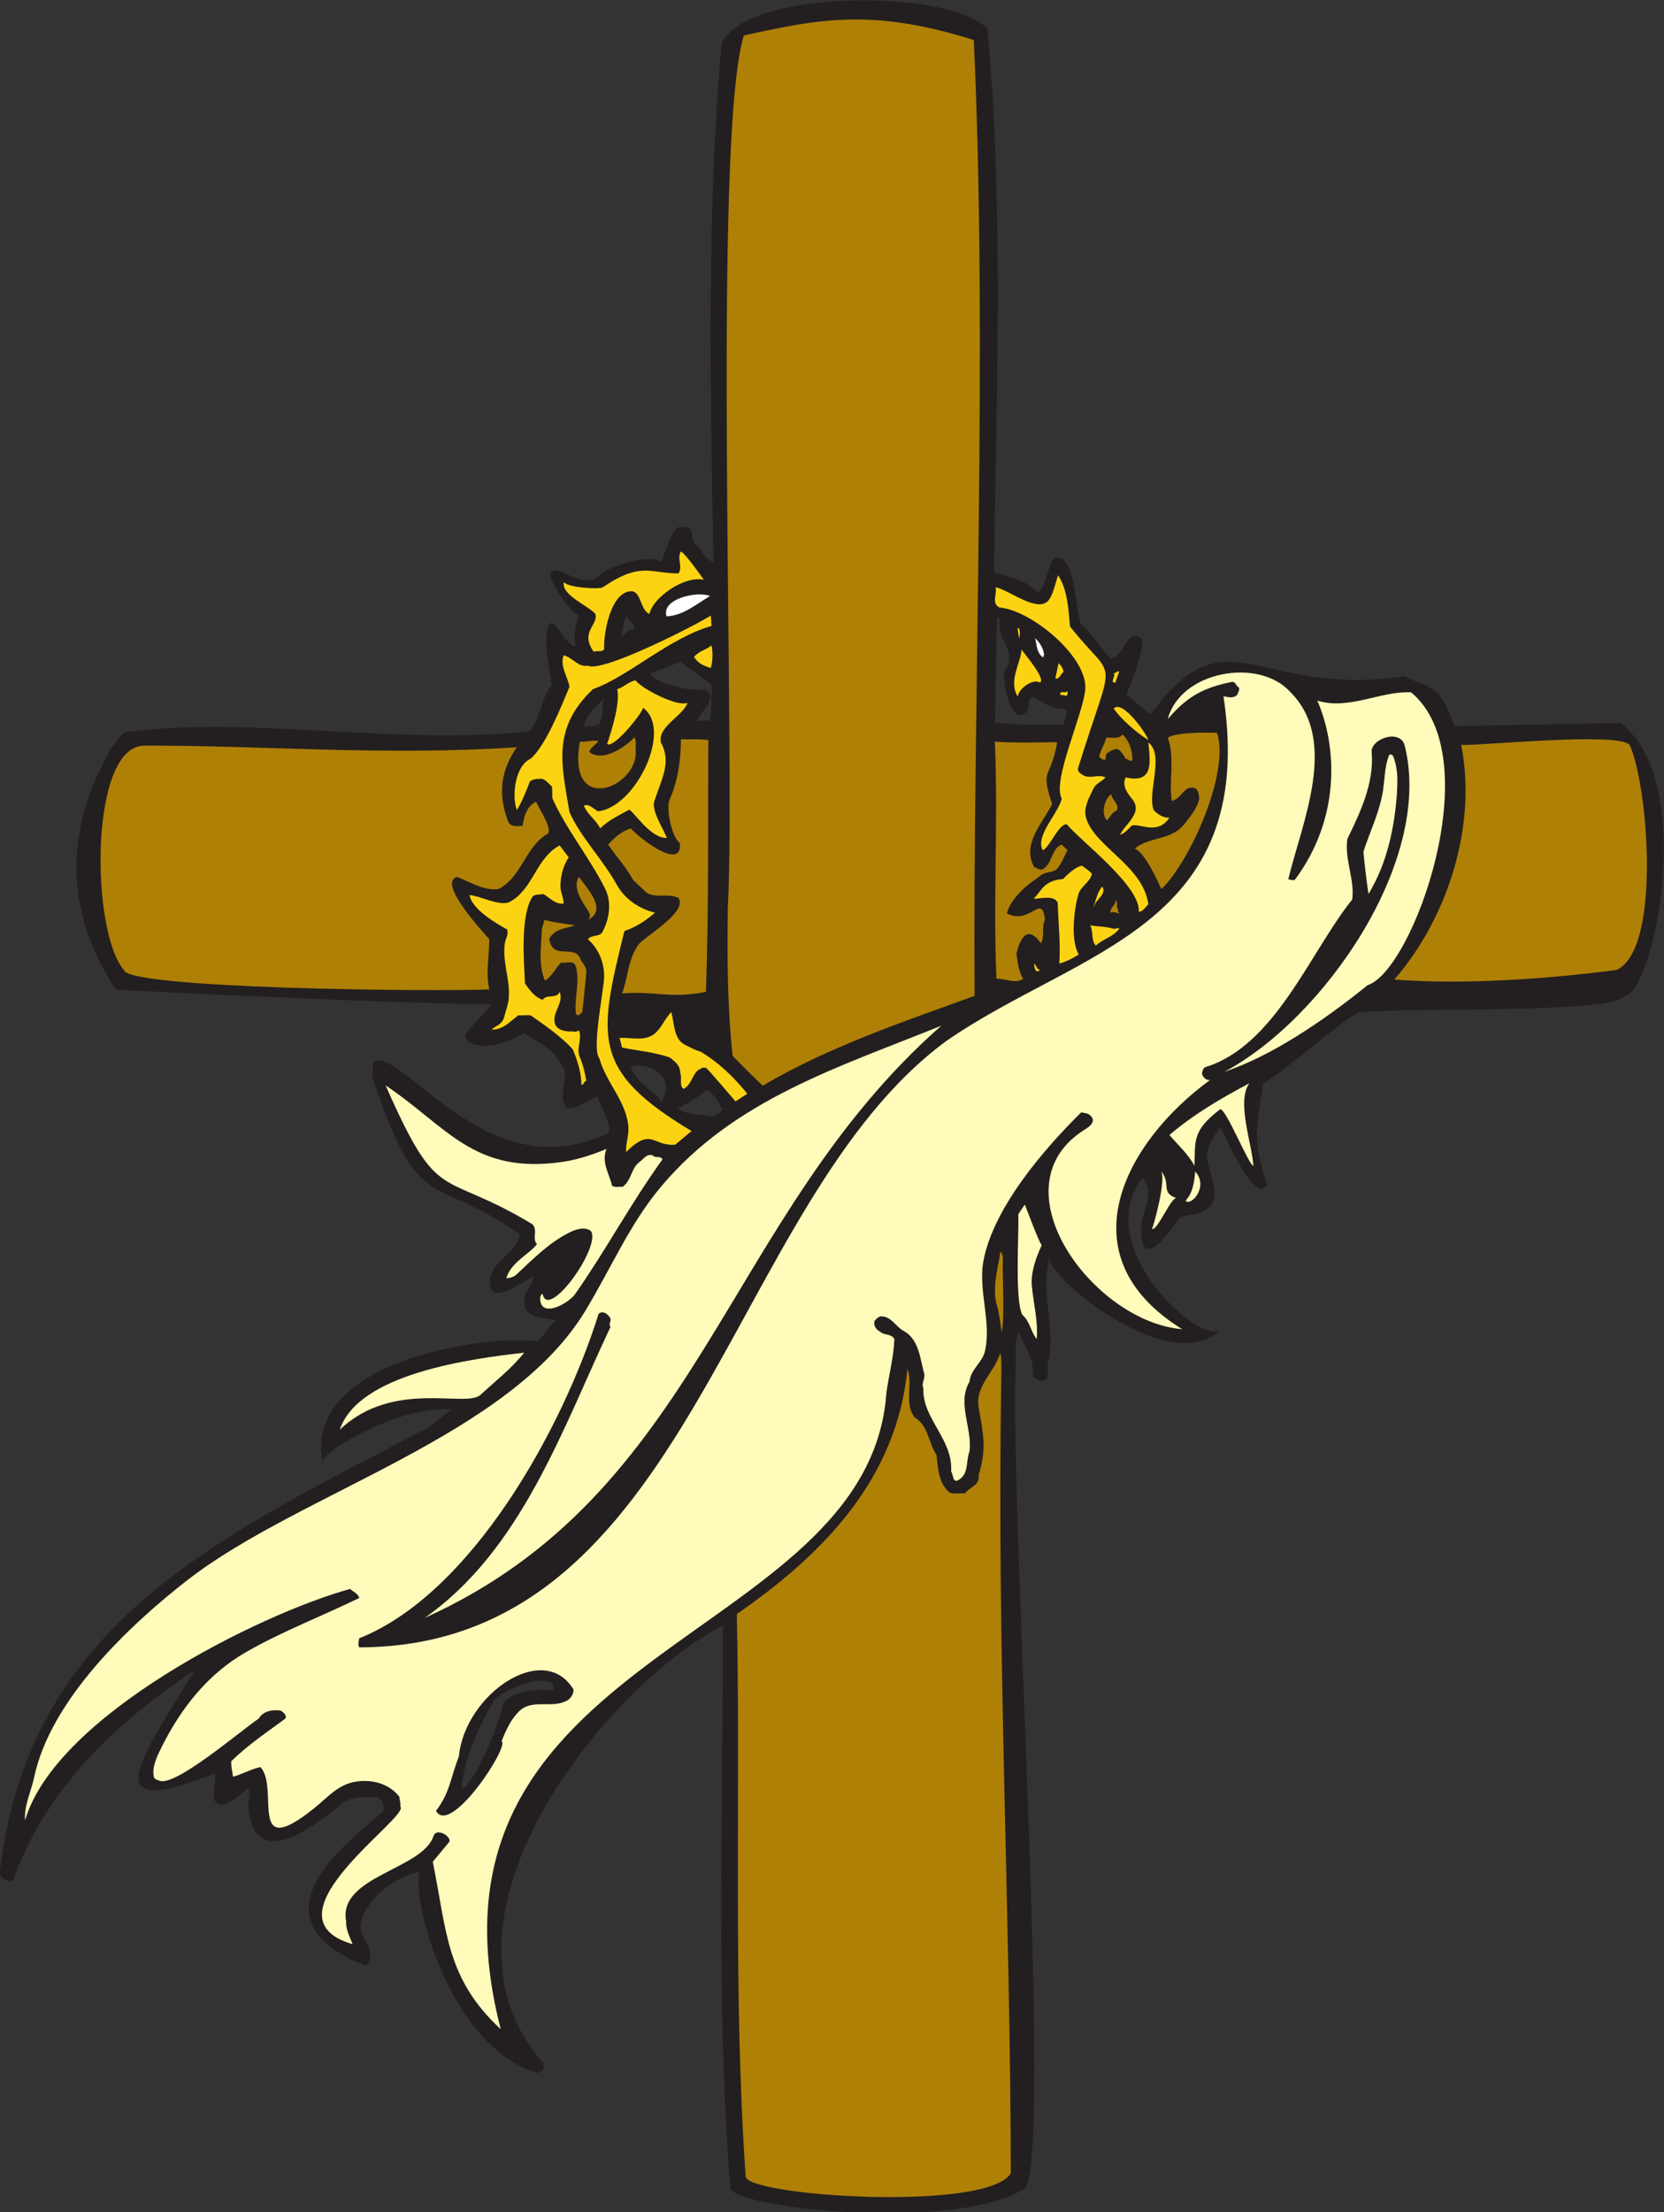 <?xml version="1.0" encoding="UTF-8" standalone="no"?>
<svg
   xmlns:dc="http://purl.org/dc/elements/1.1/"
   xmlns:cc="http://creativecommons.org/ns#"
   xmlns:rdf="http://www.w3.org/1999/02/22-rdf-syntax-ns#"
   xmlns:svg="http://www.w3.org/2000/svg"
   xmlns="http://www.w3.org/2000/svg"
   viewBox="0 0 599.267 796.107"
   height="796.107"
   width="599.267"
   xml:space="preserve"
   id="svg2"
   version="1.1"><rect x="0" y="0" width="599.267" height="796.107" fill="#333333" stroke="none"/><defs
     id="defs6" /><g
     transform="matrix(1.333,0,0,-1.333,0,796.107)"
     id="g10"><g
       transform="scale(0.1)"
       id="g12"><path
         id="path14"
         style="fill:#231f20;fill-opacity:1;fill-rule:evenodd;stroke:none"
         d="m 2667.6,5894.45 c 44.65,-471.6 23.77,-992.88 18.01,-1468.07 42.48,-11.53 85.68,-20.17 119.51,-54.72 23.04,23.03 29.53,96.47 50.41,96.47 52.56,-4.32 48.24,-141.12 65.51,-181.43 33.12,-28.09 49.68,-62.65 79.19,-92.16 31.68,5.75 36,46.79 61.22,61.19 9.35,2.16 16.56,-3.6 23.75,-8.64 5.76,-33.12 -29.52,-118.08 -41.76,-150.47 24.49,-16.57 40.33,-38.16 65.52,-52.57 207.37,282.24 282.23,43.92 684.01,102.24 88.55,-38.16 92.87,-25.2 137.52,-134.63 149.02,2.88 298.79,6.47 447.83,8.63 211.68,-163.43 85.68,-735.11 10.8,-736.56 -33.12,-50.39 -591.11,-29.52 -720.72,-45.35 -55.43,-30.25 -200.16,-161.29 -255.61,-190.81 -17.99,-119.52 -30.23,-154.07 10.8,-275.03 -7.18,-6.49 -17.26,-12.97 -25.91,-6.49 -40.32,28.8 -77.76,119.52 -100.8,163.44 -12.95,-19.43 -28.79,-41.03 -34.56,-65.52 -10.8,-46.08 55.43,-123.12 -9.35,-161.27 -21.6,-12.97 -48.97,-5.77 -69.12,-22.33 -4.34,-2.88 -102.97,-161.99 -100.8,-23.76 0.72,37.44 25.19,72 17.26,109.44 -1.42,7.2 -6.46,18.72 -12.95,25.92 -138.24,-172.8 132.48,-438.47 207.37,-412.56 -137.52,-126.71 -465.84,145.44 -458.66,196.57 -25.91,-89.29 14.42,-182.89 -2.14,-275.77 -11.53,-17.27 12.22,-57.59 -23.77,-56.16 -9.36,5.04 -17.99,5.76 -20.16,17.29 4.32,42.48 -21.6,77.04 -38.89,113.76 -10.07,-31.68 -5.76,-63.36 -7.18,-96.49 C 2730.23,1843.73 2844,146.688 2768.4,63.172 2565.35,-59.941 1949.04,15.652 1972.8,69.656 1933.92,553.496 1953.36,1091.34 1953.36,1583.82 c -317.52,-163.45 -828,-794.164 -485.28,-1181.527 4.32,-15.117 -5.04,-24.48 -17.28,-26.641 -228.96,71.282 -333.36,437.766 -318.96,542.161 -64.08,-11.516 -136.078,-66.965 -154.797,-128.879 -17.281,-53.282 48.957,-74.161 12.238,-124.559 -384.48,149.754 70.559,414.005 46.799,423.355 2.88,15.84 -7.2,25.92 -18,33.12 -33.842,-1.44 -67.682,3.6 -95.76,-19.43 -70.558,-58.33 -243.359,-192.252 -251.281,0 -0.719,14.39 7.203,31.67 0,43.2 -16.559,-12.24 -77.039,-71.29 -92.156,-30.24 -6.481,18.71 5.758,52.55 2.156,70.55 -330.476,-133.19 -199.437,41.05 -54.723,278.64 C 362.883,1352.7 223.199,1235.33 115.922,1063.97 82.797,1010.69 54.723,949.492 35.277,895.5 26.641,892.617 20.879,894.773 12.961,897.656 4.32,901.25 -1.441,909.891 0,922.137 79.199,1597.49 604.082,1827.89 1149.84,2114.45 c 25.2,14.41 48.24,38.88 71.28,52.56 -146.16,12.96 -365.761,-123.12 -349.202,-143.99 -55.438,284.39 462.962,347.04 578.882,327.59 22.32,16.57 28.8,39.6 50.4,56.88 -27.36,10.09 -87.12,0.72 -84.96,54.72 0.72,24.48 22.32,40.33 25.92,63.36 -7.92,1.44 -105.12,-74.15 -115.92,-30.24 -17.28,67.69 68.4,85.69 78.48,144.01 -240.48,169.92 -272.88,43.2 -399.6,428.39 7.2,15.13 -7.198,39.61 15.12,41.04 87.12,6.48 311.04,-347.75 624.96,-194.39 5.76,33.83 -22.32,65.51 -30.24,96.48 -28.08,-5.77 -56.16,-36.73 -85.68,-28.81 -22.32,29.52 5.76,71.29 -6.48,107.29 l -23.76,34.55 c -23.04,27.36 -54,38.16 -82.8,59.04 -24.48,-15.84 -55.44,-25.2 -81.36,-32.4 -14.4,2.88 -28.8,-6.48 -38.88,0 -15.84,0 -35.28,5.76 -39.6,23.77 1.44,17.99 66.96,70.55 68.4,86.39 -231.12,2.17 -856.077,30.97 -1011.601,39.6 -206.636,313.21 -57.597,564.48 -13.679,652.32 15.121,12.97 19.441,31.69 39.601,43.21 344.879,44.63 721.439,-36.73 1092.239,2.15 29.52,37.44 29.52,87.12 59.04,124.57 -5.76,47.51 -18.72,92.15 -12.96,139.67 0.72,9.36 3.6,18.72 8.64,26.65 18,11.52 41.04,-61.93 70.56,-61.2 -11.52,17.27 2.88,69.84 6.48,84.96 -14.4,-2.89 -81.36,89.27 -76.32,112.31 25.2,27.36 57.6,-30.24 120.24,-17.27 35.28,43.2 163.44,69.84 178.56,46.79 15.12,31.68 20.16,66.97 45.36,94.32 10.8,-1.43 30.96,6.48 37.44,-10.8 2.88,-9.36 -0.72,-20.16 6.48,-30.96 20.88,-14.39 25.2,-43.2 52.56,-52.56 -7.92,458.64 -18.72,941.76 21.6,1398.25 61.92,151.19 619.92,149.76 718.56,41.75 z m -882,-2897.28 c -13.68,30.96 -70.56,51.84 -81.36,96.48 59.04,12.24 123.84,-34.56 81.36,-96.48 z m 161.28,-12.96 6.48,-6.48 c -8.64,-10.8 -20.16,-17.27 -33.12,-19.44 -26.64,5.76 -61.92,2.17 -89.28,21.6 28.08,12.24 55.44,30.97 78.48,50.4 16.56,-11.52 30.24,-26.64 37.44,-46.08 z m 755.99,1317.61 c -15.84,-51.84 43.2,-79.93 16.56,-131.77 -21.6,-11.51 12.97,-174.96 55.45,-116.64 10.8,18.01 -3.59,24.48 15.12,38.88 26.64,-14.4 49.69,-36 83.52,-33.11 19.45,-7.21 0,-30.25 0,-42.48 -62.64,-2.16 -125.28,-1.45 -185.77,5.03 3.62,94.32 2.89,188.65 6.49,282.24 l 8.63,-2.15 z M 1617.12,4015.98 c -10.8,-4.32 -25.2,-5.77 -39.6,-4.32 7.2,30.23 30.96,51.84 52.56,73.43 -4.32,-23.04 1.44,-50.4 -12.96,-69.11 z m 93.6,254.88 c -12.96,6.48 -20.88,-12.25 -32.4,-15.13 6.48,16.56 3.6,38.16 15.12,52.57 3.6,-16.57 28.8,-18.73 17.28,-37.44 z m 210.24,-147.6 c 3.6,-7.21 2.88,-18.01 1.44,-26.64 -2.88,-23.76 1.44,-47.53 -4.32,-69.85 -11.52,1.44 -24.48,-2.16 -34.56,0 8.64,21.61 27.36,33.85 34.56,56.16 4.32,12.96 -4.32,21.61 -12.96,28.8 -22.32,-9.35 -141.84,13.68 -148.32,43.92 28.8,6.48 54,20.17 82.8,30.24 12.24,-11.51 78.48,-56.15 81.36,-62.63 z m -426.24,-2714.4 c -38.88,5.03 -111.6,-0.73 -135.36,-36.72 -12.24,-56.89 -73.44,-210.97 -112.32,-231.12 4.32,71.27 36.72,154.79 90,244.08 64.8,51.83 170.64,68.4 157.68,23.76 v 0" /><path
         id="path16"
         style="fill:#af8006;fill-opacity:1;fill-rule:evenodd;stroke:none"
         d="m 2630.88,5864.21 c 38.16,-815.75 -2.87,-1790.64 2.17,-2580.48 -192.25,-69.84 -396.01,-138.24 -572.41,-242.64 -19.44,18 -65.52,64.09 -81.36,80.64 -14.4,134.65 -14.4,264.25 -12.96,398.16 22.32,406.09 -43.2,2071.44 43.2,2356.57 203.04,44.63 347.04,74.15 621.36,-12.25 v 0" /><path
         id="path18"
         style="fill:#fcd313;fill-opacity:1;fill-rule:evenodd;stroke:none"
         d="m 1901.52,4406.93 c -51.84,12.25 -137.52,-47.52 -146.88,-92.16 -25.92,10.08 -21.6,64.8 -52.56,61.21 -53.28,-5.77 -72,-115.93 -69.84,-156.97 -7.2,-8.63 -19.44,-2.15 -28.08,-6.47 -38.88,53.28 13.68,73.44 4.32,102.23 -18.72,22.32 -93.6,51.12 -84.96,86.4 7.2,-15.12 95.76,-20.88 105.12,-14.4 103.68,70.57 129.6,36.73 204.48,37.44 12.24,19.44 -5.04,40.33 6.48,59.04 11.52,-4.32 61.2,-74.87 61.92,-76.32 v 0" /><path
         id="path20"
         style="fill:#fcd313;fill-opacity:1;fill-rule:evenodd;stroke:none"
         d="m 2833.93,4352.93 c 11.52,15.12 18.71,48.96 24.47,66.25 25.92,-36.72 28.81,-97.93 32.4,-138.25 126.72,-159.84 122.4,-58.32 21.6,-383.04 -2.17,-9.35 7.91,-14.39 12.95,-18 20.18,-12.23 41.06,3.61 61.21,-6.48 -10.08,-12.24 -25.19,-15.11 -32.4,-30.24 -12.97,-25.92 -28.09,-54.72 -19.43,-80.63 23.75,-77.05 154.08,-128.16 167.75,-231.85 -7.21,-5.75 -13.67,-19.44 -25.92,-20.16 5.76,68.4 -153.36,187.92 -194.39,236.17 -21.6,2.87 -46.82,-63.36 -64.81,-69.84 -22.32,38.16 43.93,101.52 51.12,139.68 -26.64,46.8 57.59,226.8 63.36,293.03 9.35,87.13 -144.71,215.28 -231.12,222.48 -23.04,10.08 -6.48,37.44 -10.8,54.72 35.28,-6.48 115.92,-72.72 144.01,-33.84 v 0" /><path
         id="path22"
         style="fill:#ffffff;fill-opacity:1;fill-rule:evenodd;stroke:none"
         d="m 1918.08,4363.01 c -37.44,-22.32 -73.44,-53.28 -117.36,-54.71 -15.12,48.23 85.68,69.11 117.36,54.71 v 0" /><path
         id="path24"
         style="fill:#fcd313;fill-opacity:1;fill-rule:evenodd;stroke:none"
         d="m 1922.4,4282.38 c -114.48,-32.4 -224.64,-136.8 -320.4,-170.65 -111.6,-105.84 -84.96,-203.76 -63.36,-331.92 30.24,-68.39 88.56,-126 126.72,-194.4 21.6,-40.32 62.64,-67.68 104.4,-77.03 -25.92,-22.33 -51.12,-38.89 -82.8,-49.68 -71.28,-288.01 -89.28,-378.01 181.44,-540.01 -14.4,-12.24 -28.08,-23.04 -43.92,-36.72 -60.48,-5.76 -63.36,48.97 -133.2,-20.15 -0.72,23.75 7.92,45.36 6.48,67.67 -5.04,69.12 -61.2,120.96 -78.48,185.76 -21.6,23.05 12.96,187.92 12.96,221.04 0,38.16 -15.12,74.88 -43.92,100.09 10.08,13.67 31.68,5.04 39.6,20.16 18,34.55 25.92,79.19 6.48,117.35 -42.48,84.24 -104.4,159.12 -141.84,242.65 -1.44,11.51 0.72,24.48 -2.16,33.11 -10.08,7.92 -20.16,23.76 -33.12,19.44 -7.2,1.44 -18.72,-1.43 -25.92,-6.47 -4.32,-14.41 -25.92,-66.24 -35.28,-77.04 -12.96,34.56 -6.48,118.07 37.44,138.23 41.04,35.28 82.8,141.13 105.12,194.4 -5.04,28.08 -26.64,55.44 -15.84,84.96 24.48,-6.47 39.6,-33.12 65.52,-28.08 38.16,-20.88 300.24,113.77 331.92,135.36 l 2.16,-28.07 v 0" /><path
         id="path26"
         style="fill:#fcd313;fill-opacity:1;fill-rule:evenodd;stroke:none"
         d="m 2753.28,4275.89 c 2.87,-7.92 2.87,-19.43 0,-26.64 l -4.32,26.64 h 4.32 v 0" /><path
         id="path28"
         style="fill:#ffffff;fill-opacity:1;fill-rule:evenodd;stroke:none"
         d="m 2820.96,4203.17 c -2.87,-0.71 -2.15,-3.6 -2.15,-6.47 -18.73,12.95 -17.29,33.83 -22.33,52.55 11.53,-10.07 23.03,-27.36 24.48,-46.08 v 0" /><path
         id="path30"
         style="fill:#fcd313;fill-opacity:1;fill-rule:evenodd;stroke:none"
         d="m 1922.4,4229.81 c 4.32,-20.16 2.88,-45.36 -2.16,-61.2 -18.72,6.48 -33.84,11.53 -45.36,30.24 15.12,16.56 30.96,18.01 47.52,30.96 v 0" /><path
         id="path32"
         style="fill:#fcd313;fill-opacity:1;fill-rule:evenodd;stroke:none"
         d="m 2809.43,4129.74 c -20.88,10.8 -57.59,-17.28 -59.74,-38.17 -26.64,43.2 9.35,92.88 10.08,127.44 2.14,-5.04 68.39,-81.35 49.66,-89.27 v 0" /><path
         id="path34"
         style="fill:#fcd313;fill-opacity:1;fill-rule:evenodd;stroke:none"
         d="m 2873.52,4157.81 c -8.64,-3.6 -9.36,-20.15 -22.33,-17.27 l 8.65,41.03 c 7.91,-6.48 12.25,-14.4 13.68,-23.76 v 0" /><path
         id="path36"
         style="fill:#fcd313;fill-opacity:1;fill-rule:evenodd;stroke:none"
         d="m 3013.2,4129.01 c -16.56,0.73 2.15,17.28 -4.31,24.49 5.04,2.15 8.63,6.48 15.11,6.48 l -10.8,-30.97 v 0" /><path
         id="path38"
         style="fill:#fcd313;fill-opacity:1;fill-rule:evenodd;stroke:none"
         d="m 1717.2,4135.49 c 14.4,-21.6 114.48,-73.44 140.4,-60.47 -12.96,-36.72 -81.36,-64.09 -72,-107.29 29.52,-54 1.44,-98.64 -18,-159.12 -7.92,-26.64 25.92,-74.88 33.84,-98.63 -43.92,-1.44 -88.56,70.55 -101.52,76.31 -26.64,-14.4 -58.32,-30.24 -78.48,-50.4 -11.52,23.76 -34.56,36.73 -43.92,61.2 12.24,6.48 25.92,-7.91 37.44,-15.12 101.52,9.36 203.76,220.32 122.4,279.36 -3.6,-17.28 -82.08,-113.03 -97.2,-97.19 12.24,33.83 36,112.32 27.36,147.59 18,5.04 30.24,20.16 49.68,23.76 v 0" /><path
         id="path40"
         style="fill:#fcd313;fill-opacity:1;fill-rule:evenodd;stroke:none"
         d="m 2884.32,4107.41 c -0.73,-5.03 2.16,-15.84 -6.49,-12.96 l -13.67,2.17 c -0.72,13.67 15.84,1.43 20.16,10.79 v 0" /><path
         id="path42"
         style="fill:#fcd313;fill-opacity:1;fill-rule:evenodd;stroke:none"
         d="m 3102.48,3974.21 c -32.4,20.17 -74.88,57.61 -93.59,84.97 22.3,25.91 87.83,-65.53 93.59,-84.97 v 0" /><path
         id="path44"
         style="fill:#af8006;fill-opacity:1;fill-rule:evenodd;stroke:none"
         d="m 3137.75,3571.73 c -11.52,25.2 -44.62,98.65 -71.99,109.44 37.44,32.4 98.63,21.6 133.2,65.53 17.99,23.04 35.28,41.75 41.04,69.84 -1.45,11.51 -2.17,25.92 -15.12,28.79 -26.64,5.76 -33.12,-30.24 -59.04,-35.28 -8.63,52.57 9.36,113.76 -10.8,170.64 23.77,15.13 104.39,14.4 133.2,12.96 34.55,-107.27 -72.71,-347.03 -150.49,-421.92 v 0" /><path
         id="path46"
         style="fill:#af8006;fill-opacity:1;fill-rule:evenodd;stroke:none"
         d="m 3059.28,3919.49 c -6.49,-5.04 -11.53,4.32 -17.99,4.32 -6.49,10.08 -11.52,21.6 -23.77,26.64 -10.8,-1.44 -20.16,-6.48 -28.81,-13.68 l -2.15,-15.11 c -7.2,-2.89 -11.52,4.32 -17.28,6.47 3.59,18.73 15.11,33.84 19.43,52.56 14.42,1.44 33.85,-5.03 43.93,8.65 18.73,-17.29 27.36,-45.37 26.64,-69.85 v 0" /><path
         id="path48"
         style="fill:#af8006;fill-opacity:1;fill-rule:evenodd;stroke:none"
         d="m 1717.2,3948.3 c 10.8,-100.8 -187.2,-182.17 -150.48,21.59 8.64,-2.16 41.76,5.77 49.68,1.44 -4.32,-7.92 -25.2,-20.15 -23.76,-30.24 53.28,-36.71 139.68,56.16 120.24,41.77 7.92,-9.36 3.6,-25.93 4.32,-34.56 v 0" /><path
         id="path50"
         style="fill:#af8006;fill-opacity:1;fill-rule:evenodd;stroke:none"
         d="m 2856.23,3968.46 c -17.99,-103.69 -46.8,-66.96 -13.67,-167.04 -25.2,-50.4 -83.52,-108.72 -48.24,-170.64 7.93,-1.44 15.11,-10.09 24.49,-4.32 25.19,16.55 21.58,54.71 49.67,65.51 l 15.84,-15.11 c -9.36,-15.84 -14.4,-32.41 -26.64,-48.25 -10.8,-13.67 -30.96,-7.92 -45.36,-19.43 -18.73,-14.41 -35.99,-24.49 -52.55,-41.77 -18.01,-18 -33.13,-37.43 -39.61,-61.2 63.36,-33.12 95.04,57.6 102.97,-17.28 -10.08,-19.44 0.72,-42.47 -10.81,-63.35 -36.71,51.12 -56.17,13.67 -66.25,-28.08 3.62,-23.05 5.77,-48.25 18.01,-67.69 -22.32,-15.12 -47.52,1.44 -71.99,0 -9.38,212.4 5.04,426.96 -4.34,640.08 56.9,-3.6 110.88,-2.16 168.48,-1.43 v 0" /><path
         id="path52"
         style="fill:#af8006;fill-opacity:1;fill-rule:evenodd;stroke:none"
         d="m 4402.79,3961.25 c 48.97,-104.39 87.13,-551.51 -35.27,-607.68 -187.21,-24.48 -414.73,-40.32 -600.49,-25.91 144.73,167.03 223.93,415.43 180.72,633.59 41.76,-3.59 424.81,36 455.04,0 v 0" /><path
         id="path54"
         style="fill:#af8006;fill-opacity:1;fill-rule:evenodd;stroke:none"
         d="m 1913.76,3974.21 c -1.44,-226.8 1.44,-452.88 -6.48,-679.67 -100.08,-19.45 -133.2,2.87 -226.8,-4.33 16.56,43.2 15.84,91.45 43.92,131.04 15.12,21.61 134.64,87.84 108.72,126.72 -24.48,12.96 -58.32,-0.72 -84.96,12.96 l -37.44,35.28 c -18.72,34.57 -45.36,63.36 -67.68,95.76 17.28,19.45 37.44,36.73 61.2,43.92 23.04,-26.64 140.4,-117.35 132.48,-39.6 -22.32,15.84 -38.16,95.04 -27.36,118.09 22.32,49.67 30.24,107.28 30.24,161.99 28.08,-0.71 48.24,1.44 74.16,-2.16 v 0" /><path
         id="path56"
         style="fill:#fcd313;fill-opacity:1;fill-rule:evenodd;stroke:none"
         d="m 3117.6,3784.14 c 12.24,-11.52 25.19,-20.17 41.76,-19.45 -33.13,-50.39 -84.24,-11.52 -102.95,-22.31 -8.66,-9.37 -20.18,-21.6 -30.26,-23.77 12.97,28.8 62.66,59.05 33.13,95.77 -13.67,16.55 -28.79,37.44 -17.99,59.03 73.44,-16.55 67.67,36 61.19,94.32 45.35,-34.56 -5.04,-137.52 15.12,-183.59 v 0" /><path
         id="path58"
         style="fill:#af8006;fill-opacity:1;fill-rule:evenodd;stroke:none"
         d="m 1396.08,3954.77 c -42.48,-62.64 -51.84,-123.84 -23.76,-199.44 6.48,-17.28 25.92,-12.95 39.6,-12.95 2.88,18.71 7.92,51.83 36.72,65.51 5.04,-15.84 51.84,-82.07 26.64,-89.28 -58.32,-37.44 -66.96,-116.64 -129.6,-146.88 -39.6,-4.32 -77.04,20.16 -110.88,33.12 -54.72,-15.84 72.72,-151.2 87.12,-168.47 0,-44.65 -10.08,-91.44 0,-135.36 -158.4,-6.48 -979.916,2.15 -987.119,52.55 -90,102.97 -94.321,609.84 56.879,605.52 313.922,1.44 642.24,-28.07 1004.4,-4.32 v 0" /><path
         id="path60"
         style="fill:#fffbba;fill-opacity:1;fill-rule:evenodd;stroke:none"
         d="m 3767.03,3921.66 c 10.8,-32.41 8.65,-64.09 6.49,-100.8 -6.49,-77.77 -22.33,-155.53 -56.88,-226.81 -6.48,-12.23 -12.25,-23.76 -19.43,-35.28 -5.76,38.16 -10.08,76.32 -13.69,113.77 15.84,49.67 39.61,98.63 50.41,151.19 7.91,36.72 5.03,75.61 19.43,110.88 10.08,3.6 11.52,-7.2 13.67,-12.95 v 0" /><path
         id="path62"
         style="fill:#af8006;fill-opacity:1;fill-rule:evenodd;stroke:none"
         d="m 3017.52,3784.14 c -13.67,-5.05 -18.01,-17.28 -26.64,-26.64 -17.29,15.84 -7.21,58.32 11.52,70.55 1.45,-16.55 23.05,-26.63 15.12,-43.91 v 0" /><path
         id="path64"
         style="fill:#fcd313;fill-opacity:1;fill-rule:evenodd;stroke:none"
         d="m 1536.48,3657.41 c -16.56,-24.48 -22.32,-54 -22.32,-78.48 0,-16.55 8.64,-29.52 8.64,-46.07 -22.32,-2.88 -36.72,15.11 -54.72,25.91 -10.08,-2.88 -24.48,0.72 -30.24,-8.63 -32.4,-53.28 -22.32,-170.65 -19.44,-233.28 12.96,-18.01 25.2,-36 47.52,-43.93 11.52,16.56 38.16,1.45 46.08,21.61 12.24,-29.52 -20.88,-55.45 -12.96,-84.97 5.04,-19.43 32.4,-23.75 48.24,-21.6 4.32,-2.88 12.24,0 17.28,2.17 8.64,-25.2 -8.64,-47.52 2.16,-72.73 8.64,-20.16 13.68,-41.03 17.28,-63.36 -7.2,0 -5.04,-10.08 -12.96,-10.79 -0.72,33.12 -10.8,65.51 -23.76,96.48 -33.84,35.99 -73.44,63.35 -113.76,91.43 -10.8,0.72 -23.04,-0.72 -33.12,0 -22.32,-16.56 -40.32,-38.88 -72,-38.88 10.08,10.8 27.36,12.96 33.12,32.4 4.32,17.28 11.52,34.56 12.96,52.56 4.32,49.68 -17.28,96.48 -10.8,146.16 1.44,14.4 10.8,23.76 6.48,39.6 -29.52,15.84 -95.76,54.72 -101.52,92.88 25.92,-1.44 82.8,-31.68 108,-18.72 64.08,33.85 71.28,118.81 135.36,152.64 l 24.48,-32.4 v 0" /><path
         id="path66"
         style="fill:#fcd313;fill-opacity:1;fill-rule:evenodd;stroke:none"
         d="m 2949.84,3613.5 c -2.89,-20.88 -29.53,-34.57 -35.29,-52.57 -12.95,-40.31 -23.03,-128.16 0,-165.6 -12.95,-8.63 -33.83,-19.44 -52.56,-24.47 3.62,55.43 -2.87,112.31 -4.31,164.16 -10.08,22.32 -47.52,10.07 -65.51,10.8 20.15,17.27 25.92,49.67 79.92,53.27 12.23,12.96 33.83,33.12 51.11,36 8.64,-7.2 18.71,-12.23 26.64,-21.59 v 0" /><path
         id="path68"
         style="fill:#af8006;fill-opacity:1;fill-rule:evenodd;stroke:none"
         d="m 1588.32,3488.93 c 7.2,6.48 7.2,14.41 2.16,21.6 -15.12,24.49 -46.08,64.8 -25.92,94.32 14.4,-24.47 81.36,-87.83 23.76,-115.92 v 0" /><path
         id="path70"
         style="fill:#fcd313;fill-opacity:1;fill-rule:evenodd;stroke:none"
         d="m 2956.33,3526.38 -2.17,-2.17 c 7.21,18 10.08,38.88 23.77,54.72 12.95,-20.88 -16.56,-33.84 -21.6,-52.55 v 0" /><path
         id="path72"
         style="fill:#af8006;fill-opacity:1;fill-rule:evenodd;stroke:none"
         d="m 3021.84,3517.73 c -6.49,-4.32 2.89,-7.2 2.16,-11.52 -7.2,2.17 -17.28,5.04 -23.77,2.17 -2.14,13.67 15.12,19.43 12.97,33.12 9.36,-3.61 -0.72,-18.73 8.64,-23.77 v 0" /><path
         id="path74"
         style="fill:#231f20;fill-opacity:1;fill-rule:evenodd;stroke:none"
         d="m 3368.89,3399.65 c -14.42,-16.56 -18.73,-43.92 -12.97,-65.51 7.93,-9.37 43.2,-26.64 39.61,-74.16 7.91,-28.81 -98.65,-133.93 -118.09,-146.89 -15.84,-2.16 -61.21,1.45 -35.27,26.65 15.12,41.76 61.91,66.24 61.19,113.76 -5.04,7.92 -14.4,15.11 -25.92,15.11 -32.4,-1.44 -41.76,-8.63 -52.56,32.41 22.33,74.16 51.84,135.36 105.12,194.39 78.48,88.56 115.2,-12.24 38.89,-95.76 v 0" /><path
         id="path76"
         style="fill:#af8006;fill-opacity:1;fill-rule:evenodd;stroke:none"
         d="m 1553.76,3473.81 c -25.2,-7.92 -56.88,-9.36 -69.84,-36.72 1.44,-9.36 4.32,-18 10.8,-24.47 20.88,-20.16 64.08,5.04 74.16,-32.41 7.92,-10.07 16.56,-23.04 15.12,-33.12 -2.88,-35.27 -7.2,-72.71 -10.8,-107.28 -3.6,-2.88 -11.52,-14.4 -17.28,-4.32 -5.04,43.21 11.52,84.25 0,126.72 -5.76,20.17 -23.76,7.93 -39.6,11.52 -18,-17.27 -23.76,-36.71 -43.92,-48.96 -18.72,43.93 -10.08,90 -8.64,136.09 0.72,10.07 6.48,20.16 6.48,28.07 28.08,-7.91 56.88,-10.08 83.52,-15.12 v 0" /><path
         id="path78"
         style="fill:#ffffff;fill-opacity:1;fill-rule:evenodd;stroke:none"
         d="m 3314.16,3327.66 c 7.21,-20.16 38.16,-30.25 35.27,-52.57 2.17,-10.79 -2.87,-18 -6.46,-26.64 2.87,14.41 -3.61,30.25 -12.97,41.76 -17.29,20.88 -45.35,11.52 -65.53,17.29 10.8,47.52 41.76,85.67 65.53,126.71 10.8,18.72 27.36,28.08 36.72,46.08 10.8,-22.32 -73.44,-92.16 -52.56,-152.63 v 0" /><path
         id="path80"
         style="fill:#fcd313;fill-opacity:1;fill-rule:evenodd;stroke:none"
         d="m 3006.72,3465.18 c 7.21,-2.89 10.8,4.31 17.28,0 -16.56,-23.05 -43.2,-26.64 -63.36,-46.09 -12.96,13.68 -6.48,36.73 -15.11,54.72 20.15,-2.88 41.76,-2.88 61.19,-8.63 v 0" /><path
         id="path82"
         style="fill:#fcd313;fill-opacity:1;fill-rule:evenodd;stroke:none"
         d="m 2810.16,3353.57 c -0.73,-2.88 -6.49,-2.15 -9.36,-4.32 -5.04,5.77 -7.21,12.96 -6.48,21.61 5.76,-5.04 6.48,-16.56 15.84,-17.29 v 0" /><path
         id="path84"
         style="fill:#fcd313;fill-opacity:1;fill-rule:evenodd;stroke:none"
         d="m 1852.56,3150.53 c 13.68,-6.48 25.2,-13.67 39.6,-17.27 49.68,-29.53 90,-68.41 126.72,-113.77 l -31.68,-20.88 c -10.8,12.25 -77.04,90.73 -79.92,90.73 -4.32,0 -10.08,2.15 -12.96,-2.17 -23.76,-7.19 -23.04,-42.48 -47.52,-54.71 -12.96,8.63 -2.88,30.95 -9.36,43.92 0.72,19.44 -15.12,30.96 -28.08,41.03 -41.76,14.41 -86.4,18 -128.88,26.64 l -6.48,25.93 c 30.96,2.15 65.52,-10.09 93.6,10.8 20.16,15.84 28.08,41.76 46.08,59.03 8.64,-31.68 5.76,-74.15 38.88,-89.28 v 0" /><path
         id="path86"
         style="fill:#fffbba;fill-opacity:1;fill-rule:evenodd;stroke:none"
         d="m 3375.35,3047.57 c -35.99,-49.68 8.65,-167.76 10.8,-223.19 -14.39,6.47 -71.99,151.19 -89.27,153.35 -77.76,-59.04 -66.96,-87.12 -69.85,-152.63 -17.26,31.68 -43.9,55.44 -67.67,82.79 64.8,55.44 139.68,99.36 215.99,139.68 v 0" /><path
         id="path88"
         style="fill:#fffbba;fill-opacity:1;fill-rule:evenodd;stroke:none"
         d="m 1522.8,2835.9 c 38.88,5.75 79.2,19.43 115.92,34.56 -15.12,-36.01 7.92,-67.69 15.12,-100.09 8.64,-4.32 19.44,-1.44 28.8,-2.16 24.48,18.72 22.32,51.13 46.08,67.69 10.08,7.19 18.72,22.31 34.56,17.27 6.48,-8.64 20.16,0 26.64,-10.8 -87.12,-120.95 -151.2,-242.64 -234,-360.72 -14.4,-25.2 -93.6,-71.28 -96.48,-17.27 -0.72,5.76 0.72,11.52 6.48,15.11 13.68,-74.87 157.68,124.56 131.04,168.49 -14.4,12.96 -36.72,6.47 -51.84,0 -57.6,-26.64 -103.68,-73.45 -149.04,-115.93 -7.92,-7.2 -16.56,-10.08 -28.08,-10.8 11.52,42.48 62.64,65.53 82.8,92.17 -14.4,14.39 3.6,39.6 -12.96,53.99 -251.28,151.2 -250.56,44.64 -396,374.41 166.32,-110.88 238.32,-242.65 480.96,-205.92 v 0" /><path
         id="path90"
         style="fill:#fffbba;fill-opacity:1;fill-rule:evenodd;stroke:none"
         d="m 3179.51,2737.25 c -13.67,7.93 -53.28,-90 -66.95,-82.8 2.89,5.04 41.03,138.25 23.05,156.97 30.95,-33.84 -2.9,-59.05 43.9,-74.17 v 0" /><path
         id="path92"
         style="fill:#fffbba;fill-opacity:1;fill-rule:evenodd;stroke:none"
         d="m 3203.28,2730.77 c 20.16,22.32 23.05,51.12 25.92,78.49 38.16,-41.77 -13.67,-95.76 -25.92,-78.49 v 0" /><path
         id="path94"
         style="fill:#231f20;fill-opacity:1;fill-rule:evenodd;stroke:none"
         d="m 2540.88,2726.45 c 14.39,-54.71 32.4,-111.6 52.56,-163.43 -26.64,-50.4 33.12,-84.24 12.97,-133.21 0.72,-24.48 -6.49,-50.4 -12.97,-74.88 -5.76,-22.31 -17.29,-43.19 -25.92,-65.52 -9.36,-10.8 -23.75,-8.64 -33.13,0 -7.91,39.6 0.73,83.53 -2.14,124.56 -2.89,38.17 -36.72,52.56 -63.36,69.85 -9.38,23.76 -10.8,58.32 8.63,79.2 15.12,28.8 32.4,56.15 37.44,89.27 3.59,27.37 -11.52,49.68 -6.48,76.32 8.65,8.64 23.77,7.2 32.4,-2.16 v 0" /><path
         id="path96"
         style="fill:#fffbba;fill-opacity:1;fill-rule:evenodd;stroke:none"
         d="m 2814.47,2610.54 c -15.84,-33.85 -30.23,-74.89 -26.64,-110.88 4.34,-47.52 17.29,-95.04 12.97,-142.57 -15.12,18.01 -18.71,48.96 -38.89,65.53 -20.87,41.03 -8.63,218.87 -10.8,271.43 l 17.29,25.92 c 2.17,-1.43 35.99,-97.2 46.07,-109.43 v 0" /><path
         id="path98"
         style="fill:#ffffff;fill-opacity:1;fill-rule:evenodd;stroke:none"
         d="m 2550.23,2491.02 c -2.87,-12.24 12.97,-20.88 10.81,-35.29 -12.23,34.56 -82.08,43.2 -48.25,89.28 13.69,18.72 15.84,38.88 28.09,56.88 19.43,-33.11 -9.36,-75.59 9.35,-110.87 v 0" /><path
         id="path100"
         style="fill:#af8006;fill-opacity:1;fill-rule:evenodd;stroke:none"
         d="m 2709.36,2571.65 c -1.43,-65.52 5.03,-131.04 -2.15,-196.55 -5.76,23.76 -5.76,45.36 -12.97,69.83 -15.12,48.96 1.44,98.64 8.63,148.32 5.06,-4.32 6.49,-12.96 6.49,-21.6 v 0" /><path
         id="path102"
         style="fill:#fffbba;fill-opacity:1;fill-rule:evenodd;stroke:none"
         d="m 1298.16,2206.61 c -38.16,-36.72 -235.44,43.2 -380.16,-94.32 50.398,151.93 354.24,191.53 498.24,208.08 -33.84,-42.48 -75.6,-74.87 -118.08,-113.76 v 0" /><path
         id="path104"
         style="fill:#af8006;fill-opacity:1;fill-rule:evenodd;stroke:none"
         d="M 2705.04,2239.01 C 2692.79,1525.5 2729.51,817.012 2730.96,104.93 2667.6,-0.188 2018.16,43.016 2014.56,96.297 1980,593.816 2000.88,1112.93 1990.8,1614.77 c 235.44,162.72 431.99,365.77 460.8,661.68 15.84,-43.2 -10.08,-91.44 19.44,-131.04 38.16,-23.04 35.99,-66.95 59.04,-100.79 4.31,-36.73 5.04,-75.61 35.27,-102.25 13.69,-4.32 28.81,-0.72 41.06,-2.16 14.39,18 41.75,22.33 37.44,49.68 6.46,20.88 11.5,42.48 12.95,64.08 2.89,39.6 -6.49,80.65 -12.95,119.53 -9.38,57.59 43.9,95.04 59.02,146.87 4.34,-23.03 2.17,-56.87 2.17,-81.36 v 0" /><path
         id="path106"
         style="fill:#fffbba;fill-opacity:1;fill-rule:evenodd;stroke:none"
         d="m 3484.8,4105.25 c 133.91,-131.04 32.41,-354.23 -4.31,-506.87 5.74,-1.45 11.5,-2.89 17.26,-2.17 124.57,166.33 115.22,360.72 61.21,484.57 85.69,-26.64 170.65,26.63 253.44,22.31 212.4,-176.39 5.04,-751.67 -117.36,-790.55 -123.13,-99.37 -262.07,-192.25 -387.36,-234 266.4,141.11 565.91,568.8 487.44,880.55 -11.53,46.8 -92.87,18.72 -89.28,-18 7.21,-81.35 -30.96,-163.43 -65.53,-233.28 -8.63,-55.43 20.18,-108.72 12.97,-164.16 -112.32,-138.96 -207.36,-393.84 -395.99,-452.16 -7.93,-2.88 -7.93,-10.8 -10.08,-17.28 2.87,-10.07 10.08,-18.72 21.6,-18 -228.24,-166.32 -396.02,-473.76 -74.88,-672.48 -241.94,19.44 -512.64,388.81 -259.2,541.45 7.18,5.03 24.47,16.56 15.11,30.95 -7.2,10.8 -18,10.8 -28.8,12.96 -100.08,-98.63 -237.6,-257.75 -264.24,-401.75 -14.4,-80.65 22.32,-162.72 4.31,-242.64 -6.46,-30.25 -39.59,-50.4 -41.75,-82.81 -34.56,-58.32 7.93,-125.28 0,-187.92 -10.08,-25.19 -1.43,-59.75 -28.07,-76.31 -18.01,-12.25 -15.14,13.68 -21.6,21.6 5.76,87.12 -78.5,143.28 -74.89,224.63 -6.48,13.69 5.77,28.08 2.15,39.61 -11.5,41.03 -13.67,92.88 -56.15,115.91 -20.16,10.8 -31.68,36.72 -56.87,38.88 -8.66,1.44 -15.84,-5.75 -21.61,-12.96 -2.16,-12.24 4.32,-23.04 15.12,-28.08 10.8,-10.8 30.96,-5.04 38.89,-20.16 -1.45,-47.52 -15.14,-97.2 -21.6,-146.15 -48.97,-680.4 -1307.53,-687.61 -1041.85,-1717.21 -147.6,136.805 -145.44,262.801 -183.6,452.168 l 45.36,54.712 c 2.16,16.57 -36,36.73 -43.2,15.12 -29.52,-91.433 -259.92,-108.718 -236.163,-231.113 -1.433,-21.601 10.082,-41.765 17.282,-61.199 -253.438,73.437 159.121,345.592 128.881,371.512 2.16,6.49 -2.16,16.56 -2.16,25.92 -29.52,38.88 -81.358,49.69 -126.721,39.61 -43.914,-10.8 -69.118,-42.48 -104.399,-70.57 -182.16,-146.16 -91.441,55.44 -144.719,111.6 -26.64,-5.76 -55.441,-22.32 -74.16,-25.92 -0.722,12.24 -5.761,27.36 -4.32,41.77 44.641,43.91 96.48,78.47 146.156,115.2 4.321,10.79 -7.195,17.27 -12.957,21.59 -20.879,2.88 -46.797,-0.71 -59.039,-21.59 -52.558,-36.01 -227.519,-185.76 -268.558,-167.77 -5.762,2.16 -13.684,3.61 -15.125,10.8 -5.04,28.08 9.363,56.17 21.605,80.64 52.559,105.13 124.559,196.56 227.52,255.61 97.917,56.16 210.238,99.35 306,146.16 -2.883,12.23 -16.563,16.55 -24.485,24.47 C 702.004,1615.5 150.48,1341.17 67.68,1057.49 c -2.879,40.32 15.84,76.33 24.477,115.93 43.922,209.51 257.043,411.11 416.883,534.96 305.281,235.44 868.321,385.92 1072.801,725.75 67.68,111.6 119.52,234 203.76,334.08 198.72,236.88 482.41,323.28 757.45,434.88 -588.97,-518.39 -647.29,-1261.44 -1396.09,-1599.12 262.08,183.61 372.24,510.48 502.56,786.24 -7.2,8.65 5.04,17.28 -2.16,25.92 -7.2,10.08 -20.16,18.72 -30.24,8.64 -97.2,-310.32 -342.72,-754.56 -646.557,-875.51 -1.442,-7.92 -4.325,-17.29 0,-24.49 C 1869.84,1526.21 1962,2724.3 2556,3161.33 c 355.68,246.97 843.12,305.29 749.53,930.96 13.67,-1.43 25.19,-7.2 37.44,4.33 1.42,6.47 6.46,11.51 4.32,19.43 -7.93,3.6 -9.36,17.29 -19.46,15.13 -76.31,-15.13 -120.95,-39.61 -172.79,-100.09 33.85,128.89 244.08,167.04 329.76,74.16 z M 1549.44,1411.02 c 0.72,-12.25 -7.92,-25.21 -18,-30.25 -39.6,-21.6 -91.44,5.04 -126.72,-26.64 -23.76,-21.59 -37.44,-52.56 -49.68,-82.79 23.76,-10.8 -138.24,-258.49 -177.12,-187.92 38.16,48.96 38.88,89.28 61.92,146.87 15.12,165.61 228.24,314.64 309.6,180.73 v 0" /></g></g></svg>